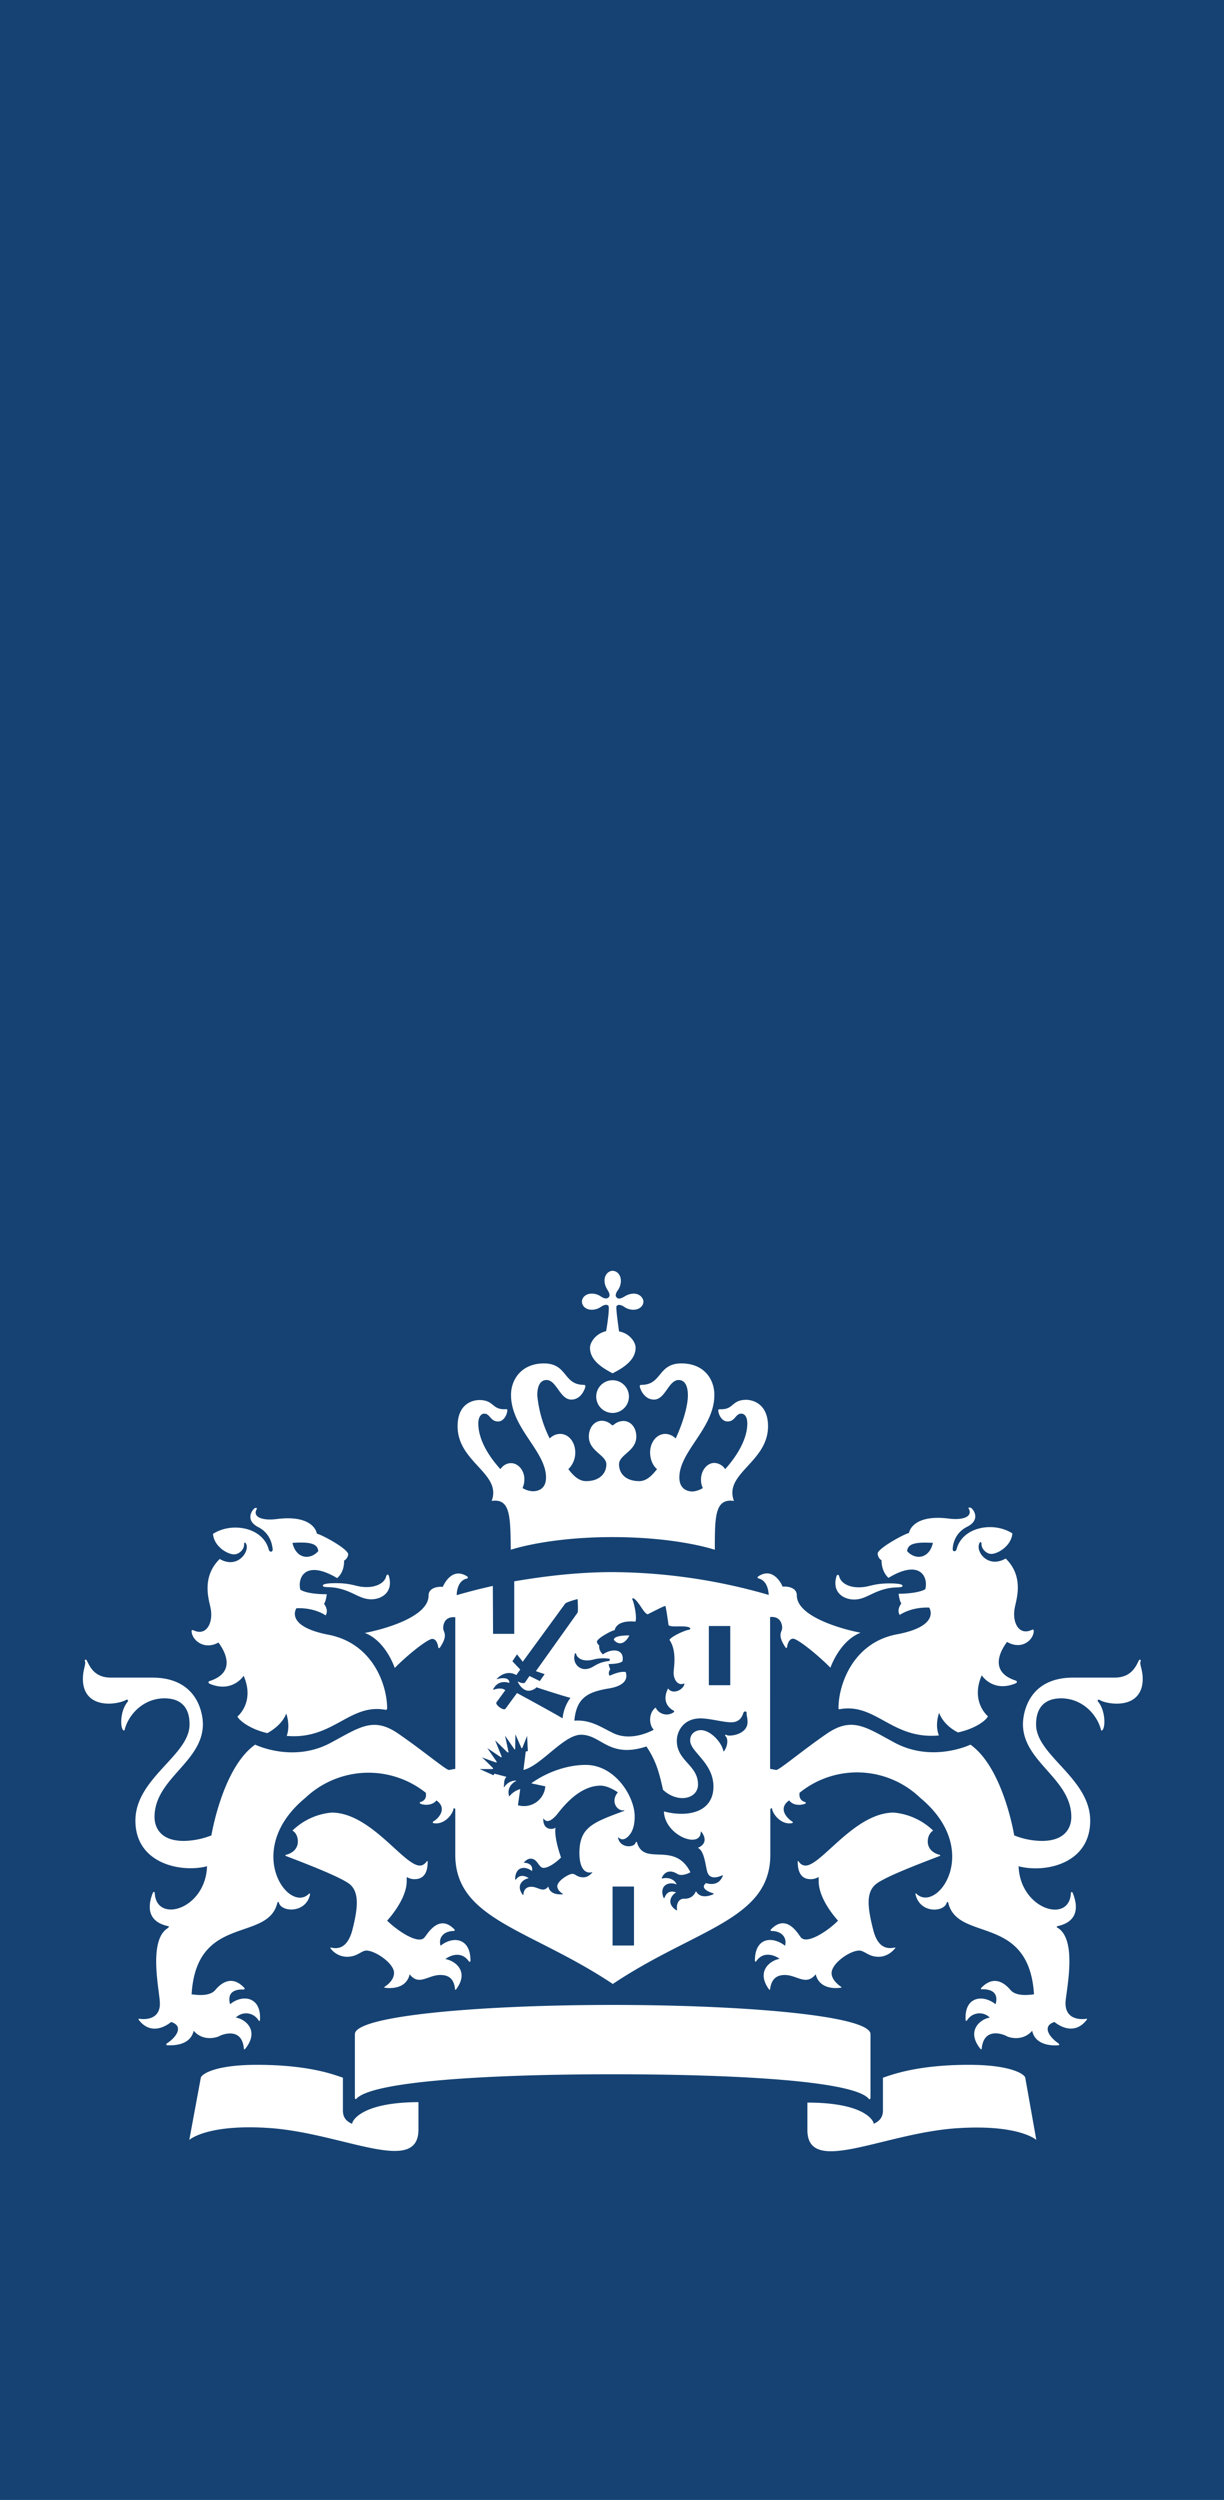 <svg xmlns="http://www.w3.org/2000/svg" viewBox="0 0 53.15 108.53"><path fill="#154273" d="M0 0h53.15v108.53H0z"/><path fill="#fff" d="M27.53 84.46h-.93V81.9h.93zm4.18-11.3h-.93v-2.57h.93zm-17.14-4.43c-.07 0-.55 0-.55.1s.22.05.55.1c.75.13 1.03.5 1.55.5.47 0 .96-.32.77-1-.03-.11-.1-.08-.12 0-.07.3-.44.47-.84.47-.49 0-.58-.17-1.36-.17M9.48 71.3c.09.12.96 1.25-.38 1.68-.06.02-.07.08.01.12.99.41 1.47-.35 1.47-.35.5 1.15-.27 1.77-.27 1.77.1.2.59.56 1.3.72.27-.15.66-.43.82-.85 0 0 .19.5.02.97 2.02.18 2.73-1.43 4.3-1.13.03 0 .06-.02.06-.07 0-1-.61-2.81-2.54-3.19-1.93-.37-1.4-1.15-1.4-1.15.8-.04 1.27.31 1.27.31.15-.24-.07-.5-.07-.5.08-.1.12-.42.12-.42-.91 0-1.15-.2-1.15-.2-.13-.54.24-1.31 1.6-.5.34-.29.3-.76.3-.76.11-.05.18-.2.18-.27 0-.23-1.09-.83-1.36-.9-.07-.34-.5-.8-1.77-.63-.6.07-1.04-.09-.84-.44.03-.06-.07-.07-.13 0-.13.13-.33.52.2.79.58.3.61.88.62.96.01.13-.14.14-.17.01-.26-.98-1.62-1.2-2.42-.68.04.54.62.89.92.89.18 0 .43-.18.43-.43 0-.12.06-.1.1 0 .12.34-.4 1.07-1.16.63-.8.79-.47 1.76-.4 2.11.14.64-.17 1.27-.75.98-.04 0-.07-.02-.07.04.01.39.54.84 1.16.5m4.34-3.97c-.37.41-.97.32-1.12-.36.77-.05 1.09.03 1.12.36m23.46 1.57c-.4 0-.77-.17-.84-.48-.02-.07-.09-.1-.12.01-.2.68.3 1 .77 1 .52 0 .8-.37 1.55-.5.33-.05.55 0 .55-.1s-.48-.1-.55-.1c-.77 0-.87.17-1.36.17m7.6 1.88c0-.06-.03-.05-.06-.04-.58.29-.89-.33-.75-.98.07-.36.4-1.33-.4-2.11-.77.44-1.3-.29-1.15-.64.03-.1.1-.1.1.01 0 .24.24.43.42.43.3 0 .88-.36.92-.89-.8-.52-2.16-.3-2.42.68-.03.13-.18.12-.17 0 0-.1.04-.68.63-.97.53-.27.34-.66.19-.8-.06-.05-.17-.04-.13 0 .2.36-.23.52-.83.45-1.27-.17-1.69.3-1.76.62-.28.08-1.36.68-1.36.9 0 .07.06.24.17.28 0 0-.03.46.3.77 1.35-.82 1.74-.06 1.6.49 0 0-.25.19-1.16.2 0 0 .04.33.12.42 0 0-.22.27-.07.5 0 0 .47-.35 1.28-.32 0 0 .52.8-1.4 1.16s-2.54 2.2-2.54 3.2q0 .07.06.05c1.56-.28 2.27 1.33 4.3 1.14-.19-.48.01-.98.01-.98.16.43.55.72.82.85.73-.16 1.2-.5 1.3-.7 0 0-.77-.63-.27-1.78 0 0 .48.76 1.47.35.09-.04.06-.1.01-.12-1.34-.43-.47-1.56-.38-1.68.63.37 1.16-.08 1.16-.49m-4.38-3.81c-.15.68-.75.77-1.12.36.03-.33.36-.4 1.12-.36M26.25 55.6c0 .17.08.32.13.4.12.18.1.28.04.33s-.15.07-.32-.04a.7.7 0 0 0-.4-.13c-.29 0-.43.19-.43.35s.14.35.43.35a.7.7 0 0 0 .4-.13c.17-.11.27-.1.32-.04s-.02.64-.1 1.1c-.47.11-.7.5-.7.72 0 .58.61.91.98 1.11.37-.19 1-.53 1-1.11 0-.23-.24-.62-.72-.71-.06-.46-.15-1.06-.1-1.11s.15-.07.32.04a.7.7 0 0 0 .4.13c.3 0 .44-.2.44-.35s-.15-.35-.43-.35a.8.8 0 0 0-.4.13c-.18.11-.27.1-.33.04s-.07-.15.05-.32a.7.7 0 0 0 .13-.4c0-.3-.2-.44-.36-.44s-.35.15-.35.43m.35 4.32a.71.71 0 1 0 0 1.42.71.71 0 0 0 0-1.42m0 6.81c2.84 0 4.44.55 4.44.55 0-1.44 0-2.24.83-2.12-.45-1.2 1.48-1.68 1.48-3.24 0-1.03-.73-1.15-.94-1.15-.64 0-.54.41-1.09.41-.06 0-.13-.01-.13.04 0 .18.15.49.4.49.34 0 .34-.34.6-.34.1 0 .26.08.26.43 0 .67-.44 1.4-.96 1.98a.59.59 0 0 0-.47-.27c-.31 0-.58.32-.58.72 0 .14.02.25.08.37a1 1 0 0 1-.44.15c-.23 0-.58-.1-.58-.61 0-1.14 1.52-2.14 1.52-3.58 0-.7-.46-1.37-1.43-1.37-1.03 0-.84.93-1.73.93-.04 0-.08.01-.08.06 0 .06.16.58.62.58.49 0 .63-.85 1.07-.85.16 0 .4.1.4.67 0 .45-.21 1.18-.53 1.87a.65.65 0 0 0-.45-.2c-.38 0-.66.37-.66.8 0 .28.1.56.3.73-.23.29-.46.52-.77.52-.61 0-.88-.35-.88-.73 0-.42.75-.57.75-1.2 0-.44-.28-.68-.55-.68-.3 0-.44.19-.48.19s-.18-.2-.47-.2c-.28 0-.56.25-.56.69 0 .63.76.8.76 1.2 0 .38-.28.73-.88.73-.31 0-.55-.23-.77-.52a1 1 0 0 0 .3-.72c0-.45-.28-.81-.66-.81a.63.63 0 0 0-.45.2 5.3 5.3 0 0 1-.54-1.87c0-.57.24-.67.4-.67.44 0 .58.85 1.08.85.45 0 .61-.52.61-.58 0-.04-.03-.06-.07-.06-.9 0-.7-.93-1.73-.93-.96 0-1.43.68-1.43 1.37 0 1.44 1.52 2.44 1.52 3.58 0 .51-.35.6-.58.6a.96.96 0 0 1-.44-.14.9.9 0 0 0 .08-.38c0-.39-.27-.7-.58-.7-.19 0-.35.1-.46.26-.53-.58-.96-1.3-.96-1.98 0-.34.16-.43.26-.43.25 0 .26.34.6.34.25 0 .4-.31.4-.5 0-.05-.07-.03-.13-.03-.55 0-.45-.4-1.09-.4-.21 0-.94.1-.94 1.14 0 1.57 1.93 2.04 1.48 3.24.82-.12.81.68.83 2.12 0 0 1.59-.55 4.42-.55m-5.2 2.12c-.77.17-1.32.33-1.57.4.01-.34.14-.66.45-.72.04-.01.05-.06.01-.09-.69-.45-1.05.42-1.06.45-.25-.02-.62.05-.62.38 0 1-2.25 1.53-2.77 1.62.92.35 1.3 1.52 1.3 1.52.67-.67 1.45-1.26 1.63-1.26s.24.23.26.36c0 .04.04.05.07.02.35-.52.18-.64.15-.8-.02-.12.01-.57.52-.52v6.58l-.27.05c-.11.02-1.08-.8-2.18-1.56-1.1-.77-1.69-.3-2.94.37-1.65.9-3.3.09-3.3.09-1.42 1-1.9 3.94-1.9 3.94a3.4 3.4 0 0 1-1.2.24c-1.08 0-1.27-.66-1.27-1.04 0-1.67 2.1-2.38 2.1-4.03 0-.4-.19-2.02-2.2-2.02h-1.8c-.75 0-.93-.54-1.04-.74-.04-.08-.11-.03-.08.03.05.14-.09.35-.09.77 0 .67.4 1.07 1.13 1.07.33 0 .65-.1.74-.16.07-.04.11.02.08.07-.32.37-.34 1.07-.21 1.23.03.04.07.03.07 0 .18-.7.84-1.37 1.73-1.37 1.1 0 1.09.92 1.09 1.14 0 1.34-2.35 2.32-2.35 4.17 0 1.87 1.98 2.27 3.11 1.98-.06 1.87-2.2 2.5-2.27 1.17 0-.07-.06-.08-.09 0-.26.67-.16 1.25.67 1.43.06.01.03.05-.02.09-.83.52-.38 2.58-.34 3.19.06.87-.8.76-.88.74-.03 0-.08 0-.01.08.61.75 1.38.06 1.38.06.57.18.22.67-.17.92-.06.05-.05.09.01.09.09 0 .98.08 1.14-.63.4.47.98.3 1.1.24.16-.09 1-.4 1.08.54 0 .06.04.02.07-.01.63-.8-.04-1.29-.42-1.34a.63.63 0 0 1 .98.11c.04.05.07.06.07-.03.05-1-.77-1.1-1.3-.66-.02-.1-.2-.67.6-.64.02 0 .05-.04.02-.07-.62-.66-1.13-.06-1.26.09-.27.33-.96.19-1.03.19.21-3.5 3.3-2.25 3.72-3.96.02-.08.07-.05.07-.02.11.42 1.16.47 1.35-.34 0-.05 0-.08-.04-.05-.89.9-2.9-1.9-.16-4.16a3.99 3.99 0 0 1 5.23-.22c.05.28-.12.37-.23.4-.04.01-.05.05.01.08.22.08.53.05.68-.15.5.35.08.8-.13.91-.05.04-.03.07.01.08.46.08.84-.38.87-.66l.07.04v1.99c0 2.83 3.26 3.22 6.84 5.61 3.59-2.4 6.84-2.78 6.84-5.61v-1.99l.07-.04c.02.26.4.74.86.66.05-.01.07-.04.01-.08-.2-.12-.63-.56-.12-.91.15.21.45.23.68.15.06-.02.05-.07 0-.08-.1-.03-.27-.12-.23-.4a3.96 3.96 0 0 1 5.24.22c2.74 2.27.73 5.04-.17 4.16-.04-.04-.04 0-.03.05.2.82 1.24.76 1.35.34.01-.03.06-.06.07.02.42 1.7 3.5.46 3.72 3.96-.07 0-.76.14-1.03-.2-.12-.13-.63-.74-1.26-.08-.04.04 0 .06.02.06.8-.02.63.55.6.65-.53-.43-1.35-.35-1.3.66 0 .08.03.08.07.03a.63.63 0 0 1 .98-.11c-.37.05-1.05.54-.42 1.34.03.03.06.07.07 0 .09-.93.92-.63 1.09-.53.11.06.7.23 1.1-.24.15.71 1.04.64 1.13.63.06 0 .06-.04 0-.09-.37-.25-.73-.74-.16-.92 0 0 .77.69 1.38-.07.06-.06.02-.08 0-.07-.08.02-.95.13-.9-.74.05-.6.5-2.67-.33-3.2-.05-.02-.08-.06-.02-.08.83-.18.93-.76.67-1.42-.03-.09-.09-.07-.09-.01-.06 1.34-2.2.7-2.27-1.17 1.15.3 3.11-.1 3.11-1.98 0-1.84-2.35-2.83-2.35-4.17 0-.22 0-1.14 1.09-1.14.89 0 1.55.67 1.73 1.37 0 .03.04.04.07 0 .13-.17.11-.86-.2-1.23-.04-.04 0-.11.07-.07.1.07.41.16.74.16.73 0 1.13-.4 1.13-1.07 0-.42-.15-.63-.09-.77.03-.06-.05-.1-.08-.03-.11.21-.3.74-1.05.74h-1.8c-2 0-2.18 1.63-2.18 2.02 0 1.65 2.1 2.36 2.1 4.03 0 .4-.21 1.04-1.28 1.04a3.3 3.3 0 0 1-1.2-.24s-.47-2.92-1.9-3.94c0 0-1.65.8-3.3-.09-1.26-.68-1.85-1.14-2.96-.37-1.1.76-2.06 1.58-2.18 1.56l-.26-.05V70.2c.5-.05.54.4.52.52-.03.15-.2.28.15.8.03.04.06.02.07-.02.01-.13.09-.36.26-.36s.95.59 1.62 1.26c0 0 .39-1.16 1.31-1.52-.52-.09-2.77-.63-2.77-1.62 0-.33-.37-.4-.62-.38 0-.03-.38-.9-1.06-.44-.03.02-.03.07 0 .08.32.07.44.38.46.72a24.8 24.8 0 0 0-6.77-.99c-1.62 0-3.1.2-4.28.4v2.28h-.92zM15.29 92.2c-.24-.1-.4-.26-.4-.58V90.2c-.4-.14-1.5-.56-3.73-.56-1.84 0-2.41.41-2.44.56l-.5 2.7s.75-.69 3.42-.52c3.2.2 6.53 2.1 6.53.07v-1.19c-2.5.01-2.88.82-2.88.94m19.77-.92v1.19c0 2.02 3.32.12 6.53-.08 2.67-.17 3.41.51 3.41.51l-.48-2.7c-.03-.15-.61-.56-2.45-.56-2.21 0-3.32.42-3.73.56v1.42c0 .31-.16.47-.4.58 0-.12-.37-.92-2.88-.92m-8.44-1.23c5.17 0 10.42.27 11.1 1.06.06.06.08 0 .08-.06v-2.74c0-.8-5.42-1.27-11.2-1.27s-11.19.47-11.19 1.27v2.74c0 .05.02.11.07.06.72-.78 5.97-1.06 11.13-1.06M22 77.14l-.53-.14-.04.07-.6-.27h.53c.06 0 .06-.03.04-.05a30 30 0 0 0-.47-.46s.24.1.6.22c.04.01.05 0 .03-.04l-.4-.58.58.39c.03.02.05 0 .04-.03l-.28-.7.53.52c.02.02.06 0 .05-.02l-.15-.7.4.58c.01.03.04.02.04-.01l.01-.63.25.57c.02.05.04.05.06 0l.2-.5.03.66-.09.02-.1.8c.77-.19 1.75-1.53 2.5-1.53.89 0 1.2 1.04 2.84.51.42.62.56 1.15.72 1.88.64.6 1.52.4 1.52-.23 0-.85-.92-1.01-.92-1.9 0-.4.28-.97 1.03-.97.4 0 .99.17 1.33.17.4 0 .49-.29.53-.41.03-.09.15-.07.14 0-.01.1.04.2.04.4 0 .56-.82.64-.91.56-.05-.03-.08.01-.05.05.13.1.1.43-.05.64-.02.03-.04.03-.04 0-.09-.4-.57-.9-.98-.9-.15 0-.46.09-.46.45 0 .5 1.01.96 1.01 2 0 1.09-1.07 1.36-2.15 1.08.03 1.03 1.57 1.64 1.6.9 0-.05.03-.02.04 0 .23.32.13.56-.17.68.27.12.32.66.4 1 .11.48.62.2.66.2.03-.03.04 0 .02.03-.2.5-.72.3-.72.3-.26.2.06.37.3.44.03 0 .03.03.01.05-.18.07-.56.2-.75-.14-.14.34-.43.33-.53.33-.2 0-.33.2-.29.48 0 .02-.01.03-.03.02-.47-.3-.2-.68-.01-.77-.04-.02-.36-.16-.5.22-.01.03-.03.03-.05 0-.2-.55.25-.71.57-.57-.02-.08-.2-.35-.62-.26-.02.01-.03 0-.02-.03.07-.17.28-.41.67-.17.2.13.54-.05.57-.07-.69-1.38-2.02-.23-2.32-1.3-.01-.02-.04-.04-.06.02-.07.22-.66.24-.76-.2-.01-.03 0-.04.03-.02.08.08.27.16.51-.18.16-.24.18-.55.18-.75 0-.83-.83-2.23-2.13-2.23-.81 0-1.7.32-2.36.8l.61.13a.93.93 0 0 1-1.19.82l.1-.7a.92.92 0 0 0-.46.3c-.01.01-.03.01-.03-.01-.1-.4.22-.6.32-.65l-.01-.01a.6.6 0 0 0-.51.28h-.03c.04-.09-.02-.3.12-.44m1.82 4.76c-.23.29-.44.01-.74.01s-.34.25-.34.34c0 .02-.01.02-.03.01-.33-.44.05-.69.26-.72-.03-.03-.35-.24-.55.05-.01.02-.04.01-.04 0 0-.56.43-.6.73-.36.05-.21-.09-.35-.32-.36-.03 0-.03-.02-.02-.03.1-.1.19-.15.28-.15.31 0 .35.4.56.4.3 0 .73-.41.76-.45 0-.02-.3-.81-.24-1.28 0-.02-.01-.02-.02 0-.15.08-.51.07-.51-.38 0-.03 0-.04.03-.01.16.22.42-.03.55-.18.14-.16.9-1.27 1.91-1.27.23 0 .51.13.75.29-.35.42 0 .83.25.78.04-.01.04.02.01.03-1.34.5-1.93.7-1.93 1.83 0 .58.2.91.54.83.02-.02.03 0 .01.02-.13.15-.26.2-.38.2-.28 0-.33-.15-.48-.15-.15 0-.65.3-.65.54 0 .1.07.22.24.33v.02c-.15 0-.55.03-.63-.34M27.33 71c-.42-.01-.7.07-.67.2.2.22.46.2.67-.2m-1.54 1.04c.3-.08.61-.04.66-.03s.04.08-.01.1c-.62.07-.66.35-1.05.35-.25 0-.54-.26-.43-.65 0-.05.05-.05.06 0 .04.17.29.36.77.23m-8 13.67c.4.52.79.03 1.33.03.27 0 .59.08.64.62 0 .03.02.03.05 0 .59-.8-.08-1.25-.47-1.31.09-.08.65-.43 1.02.1.03.03.07.02.07-.03 0-1-.76-1.08-1.3-.65-.11-.39.18-.64.57-.64.04 0 .06-.04.04-.06-.68-.72-1.18.2-1.3.33-.26.36-1.23-.32-1.63-.72 0 0 .85-.9.85-1.71v-.15q0-.03.03-.02a.6.6 0 0 0 .31.08c.2 0 .57-.06.57-.75 0-.05-.02-.05-.04-.02-.11.15-.22.18-.3.18-.7 0-2.13-2.3-3.83-2.3a2.8 2.8 0 0 0-1.7.78c.2.12.25.37.23.55-.04.29-.27.44-.5.5-.05.01-.05.04 0 .06.86.33 2.4.92 2.77 1.23.41.36.34 1.04.1 1.98-.24.9-.74.8-.93.76-.03 0-.03.01-.02.03a.9.9 0 0 0 .72.37c.45 0 .62-.27.84-.27.38 0 1.2.55 1.2.97 0 .24-.18.46-.42.61v.03c.19.03.94.1 1.1-.58m18.73.58c.02 0 .03-.02.01-.03-.23-.16-.42-.37-.42-.6 0-.43.8-.98 1.2-.98.23 0 .4.27.84.27.23 0 .5-.1.72-.37.02-.02.01-.04-.02-.03-.18.03-.7.15-.93-.76-.24-.94-.33-1.62.1-1.98.35-.31 1.91-.9 2.77-1.23.05-.02.05-.05 0-.06-.23-.06-.46-.21-.5-.5-.02-.18.03-.42.23-.55a2.84 2.84 0 0 0-1.71-.78c-1.7 0-3.14 2.3-3.83 2.3-.09 0-.2-.03-.3-.18-.02-.03-.04-.03-.04.02 0 .69.37.75.56.75a.65.65 0 0 0 .32-.08q.03-.02.03.02v.15c0 .82.84 1.71.84 1.71-.38.4-1.35 1.07-1.62.72-.12-.15-.62-1.05-1.3-.33-.02.03-.01.06.04.06.39 0 .68.25.58.64-.56-.43-1.31-.36-1.31.65 0 .04.04.06.06.02.36-.52.94-.17 1.01-.1-.38.06-1.04.52-.46 1.32.02.03.04.03.05 0 .06-.53.38-.62.64-.62.53 0 .92.49 1.34-.03.17.68.92.61 1.1.58M22.8 73.04c-.06.07-.24 0-.3-.04-.01 0-.02 0-.01.02.04.1.21.38.47.38.11 0 .28-.07.33-.15 0 0 1 .33 1.48.46a1.77 1.77 0 0 0-.34.89c-.39-.24-1.98-1.1-1.98-1.1l-.5.68c-.08.11-.47-.18-.39-.28l.38-.52c-.13-.13-.43-.06-.51-.02-.01 0-.02 0-.01-.03.05-.1.23-.41.7-.27 0-.29-.43-.2-.54-.16-.01 0-.03 0-.01-.01.11-.13.46-.4.85-.17l.17-.24-.34-.36.2-.3.25.32 1.84-2.52c.04-.06.42-.17.54-.2.01.14.03.52 0 .59l-1.81 2.54.38.13-.21.3-.45-.22zm6.45-.42c0 .24.14.58.45.47 0-.01.03 0 .02.01-.04.26-.51.49-.71.2-.2.39-.14.76.25.97.02.01.02.04 0 .06a.53.53 0 0 1-.79-.2c-.33.25-.28.78-.08.96 0 0-.92.54-1.74.16-.56-.27-1-.6-1.71-.55.09-1 .59-1.25 1.5-1.4.74-.12.82-.46.73-.71-.25-.06-.7.16-.7.16-.09-.14.03-.28.03-.28a.72.72 0 0 1-.07-.23c.51 0 .6-.12.6-.12.1-.53-.44-.58-.85-.3-.2-.17-.16-.39-.16-.39a.23.23 0 0 1-.1-.16c0-.13.6-.47.77-.5.04-.19.25-.43.9-.37.08-.17-.05-.8-.13-.96-.02-.05.01-.07.07-.04.22.14.44.67.6.68 0 0 .73-.38.76-.36.03.02.14.83.14.83.1.12.66 0 .9.1.06.04.06.08 0 .1-.18.02-.76.28-.86.44.34.5.18 1.23.18 1.43"/></svg>